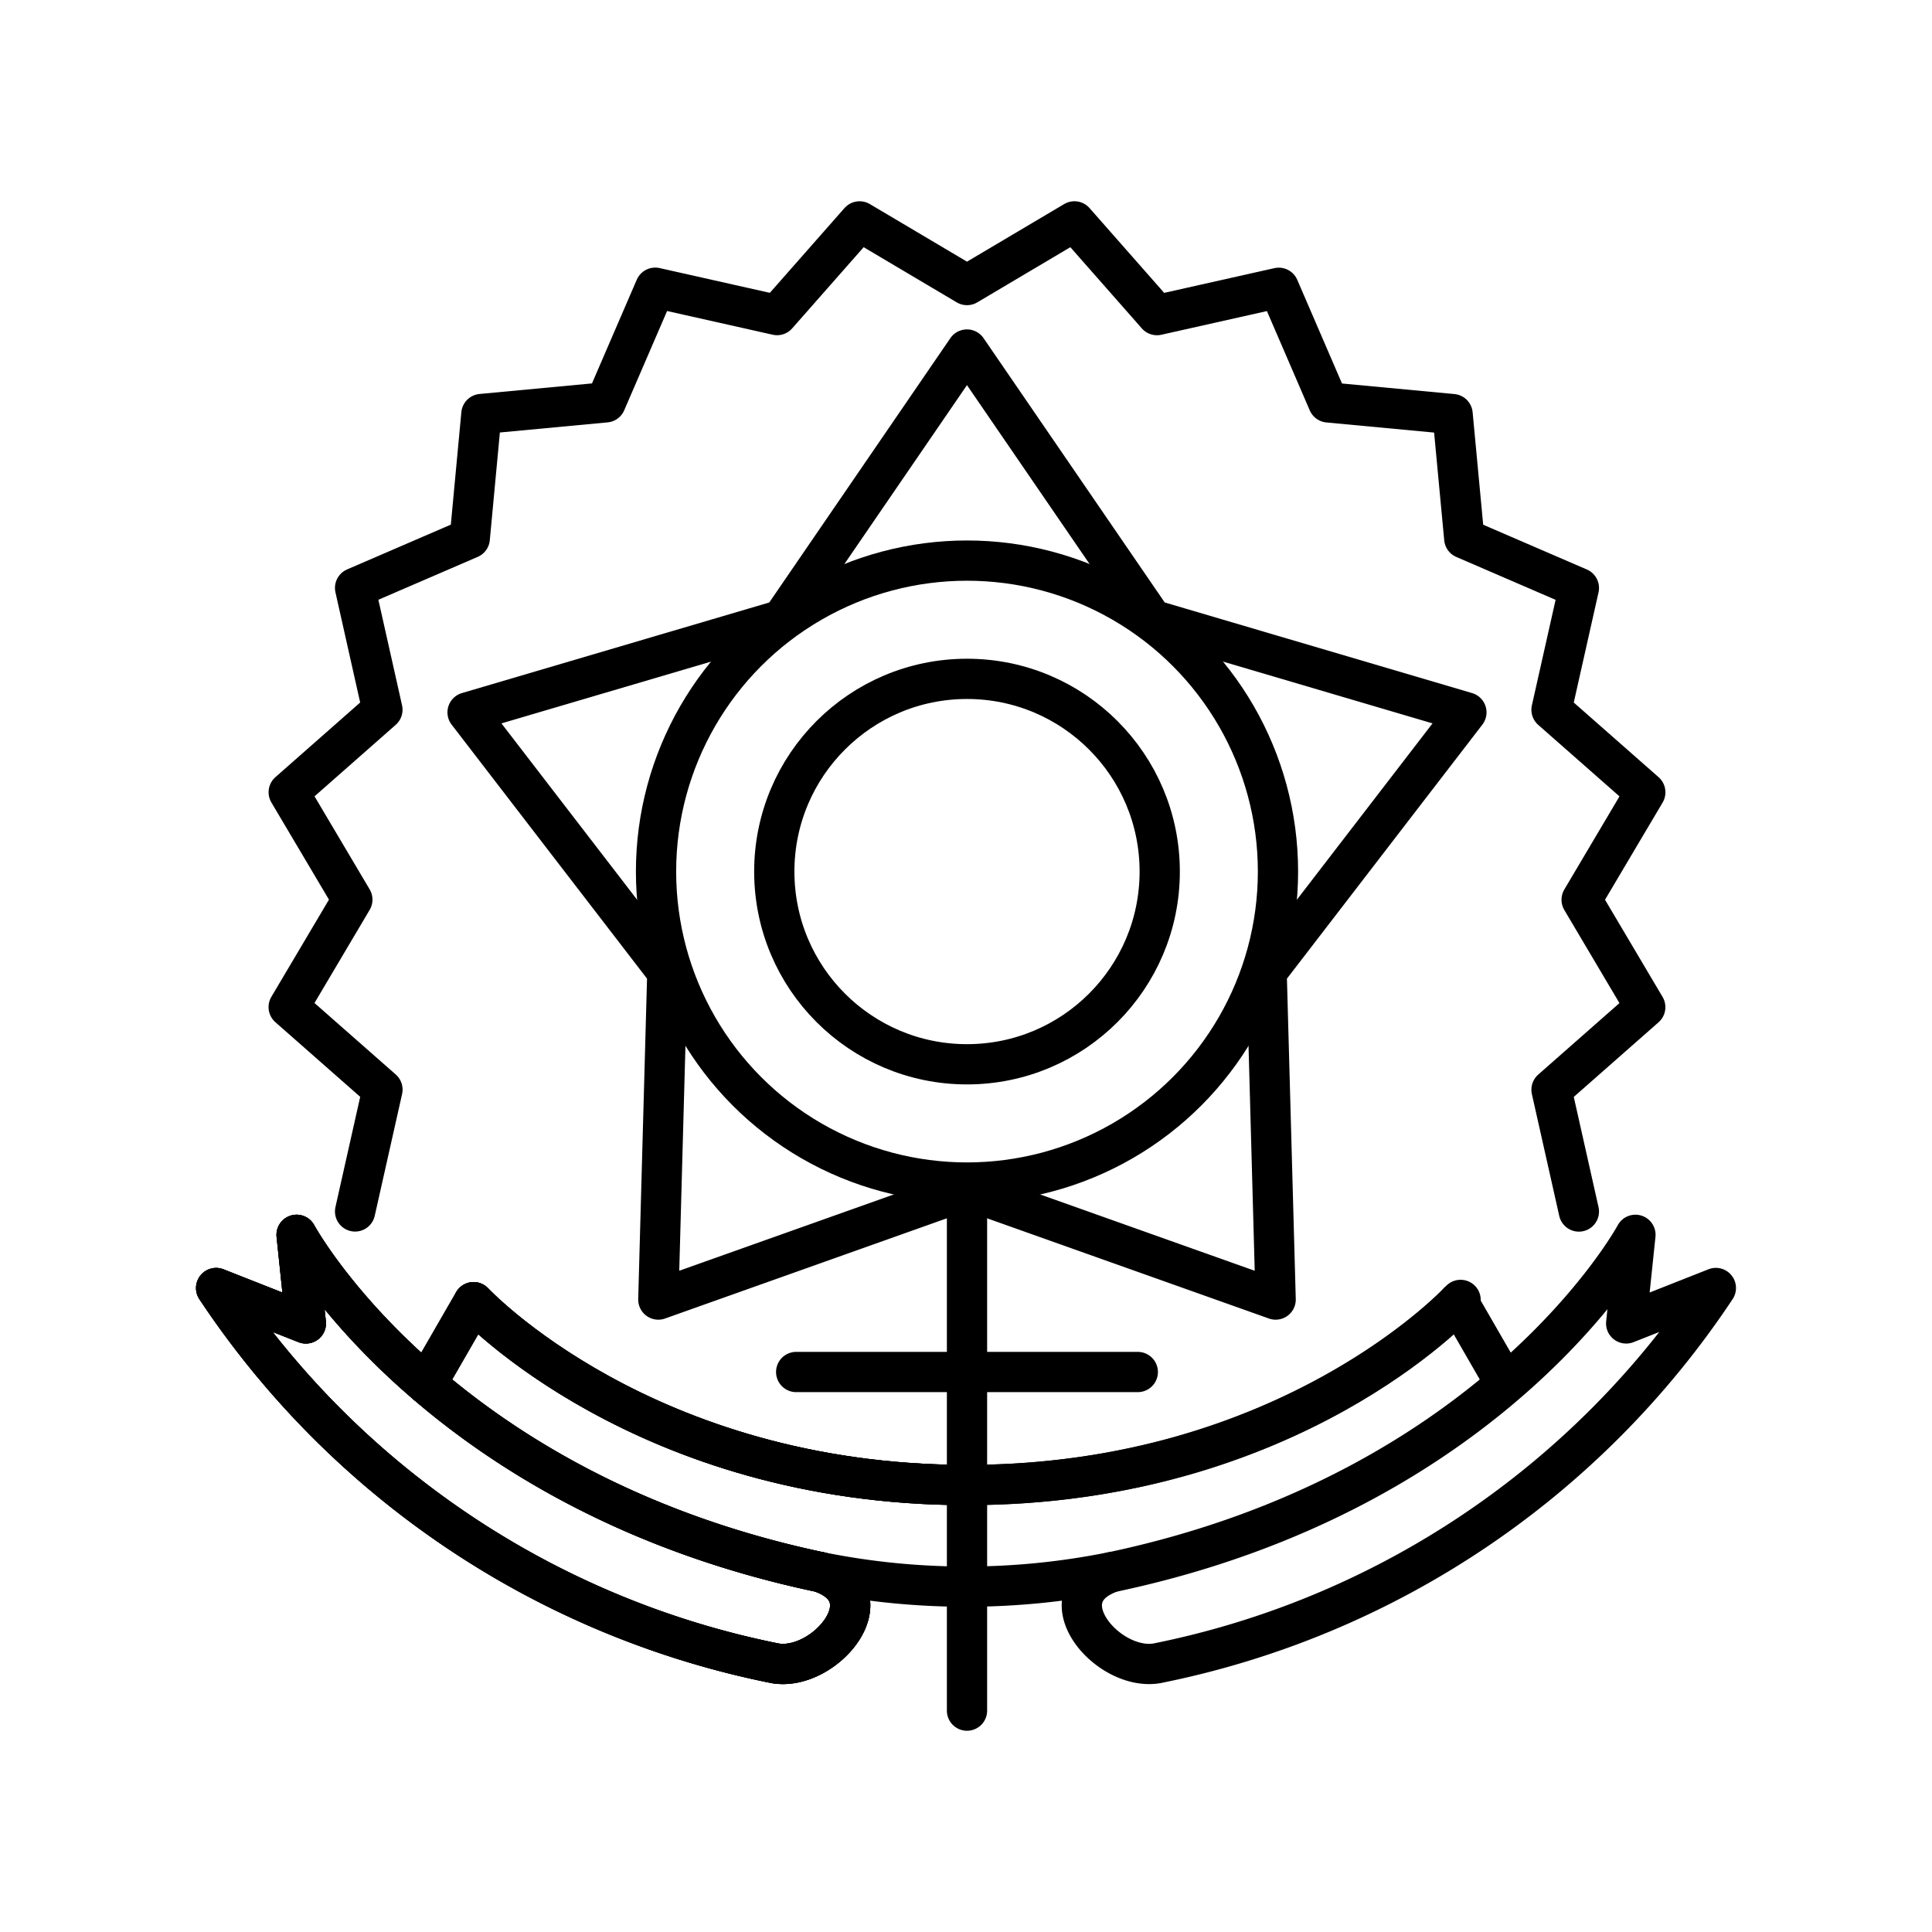 <?xml version="1.0" encoding="utf-8"?>
<!-- Generator: www.svgicons.com -->
<svg xmlns="http://www.w3.org/2000/svg" width="800" height="800" viewBox="0 0 48 48">
<path fill="none" stroke="currentColor" stroke-linecap="round" stroke-linejoin="round" d="m8.822 30.098l.68-3.027l-2.33-2.05l1.582-2.67l-1.581-2.668l2.328-2.05l-.679-3.027l2.849-1.23l.289-3.09l3.089-.29l1.23-2.848l3.027.68l2.05-2.328l2.669 1.582L26.694 5.5l2.05 2.329l3.027-.679L33 9.998l3.089.29l.29 3.09l2.848 1.23l-.68 3.026l2.33 2.05l-1.582 2.67l1.581 2.669l-2.329 2.05l.68 3.027"/><path fill="none" stroke="currentColor" stroke-linecap="round" stroke-linejoin="round" d="m24.024 8.684l-4.6 6.714l-7.807 2.301l4.963 6.451l-.224 8.137l7.668-2.727l7.669 2.727l-.224-8.137l4.963-6.451l-7.807-2.302ZM11.766 32.352s4.227 4.542 12.259 4.542s12.263-4.598 12.263-4.598M19.25 41.323a21.8 21.8 0 0 1-13.88-9.322l2.229.879l-.23-2.201s3.428 6.362 13.01 8.38c1.71.583.103 2.485-1.13 2.264Z"/><path fill="none" stroke="currentColor" stroke-linecap="round" stroke-linejoin="round" d="m10.593 34.386l1.173-2.034s4.228 4.543 12.259 4.543s12.209-4.543 12.209-4.543"/><path fill="none" stroke="currentColor" stroke-linecap="round" stroke-linejoin="round" d="M19.25 41.323a21.8 21.8 0 0 1-13.88-9.322l2.229.879l-.23-2.201s3.428 6.362 13.01 8.38c1.71.583.103 2.485-1.13 2.264Z"/><path fill="none" stroke="currentColor" stroke-linecap="round" stroke-linejoin="round" d="m10.593 34.386l1.173-2.034s4.228 4.543 12.259 4.543"/><path fill="none" stroke="currentColor" stroke-linecap="round" stroke-linejoin="round" d="M19.25 41.323a21.8 21.8 0 0 1-13.88-9.322l2.229.879l-.23-2.201s3.428 6.362 13.01 8.38c1.71.583.103 2.485-1.13 2.264Zm18.157-6.937l-1.173-2.034m-7.484 8.971A21.8 21.8 0 0 0 42.63 32l-2.228.88l.23-2.201s-3.428 6.362-13.01 8.38c-1.71.583-.104 2.485 1.13 2.264Z"/><circle cx="24.025" cy="21.654" r="4.788" fill="none" stroke="currentColor" stroke-linecap="round" stroke-linejoin="round"/><path fill="none" stroke="currentColor" stroke-linecap="round" stroke-linejoin="round" d="M20.379 39.058a18.3 18.3 0 0 0 7.242 0m-3.596-9.498V42.5m-4.244-8.413h8.487"/><circle cx="24.025" cy="21.654" r="7.726" fill="none" stroke="currentColor" stroke-linecap="round" stroke-linejoin="round"/>
</svg>